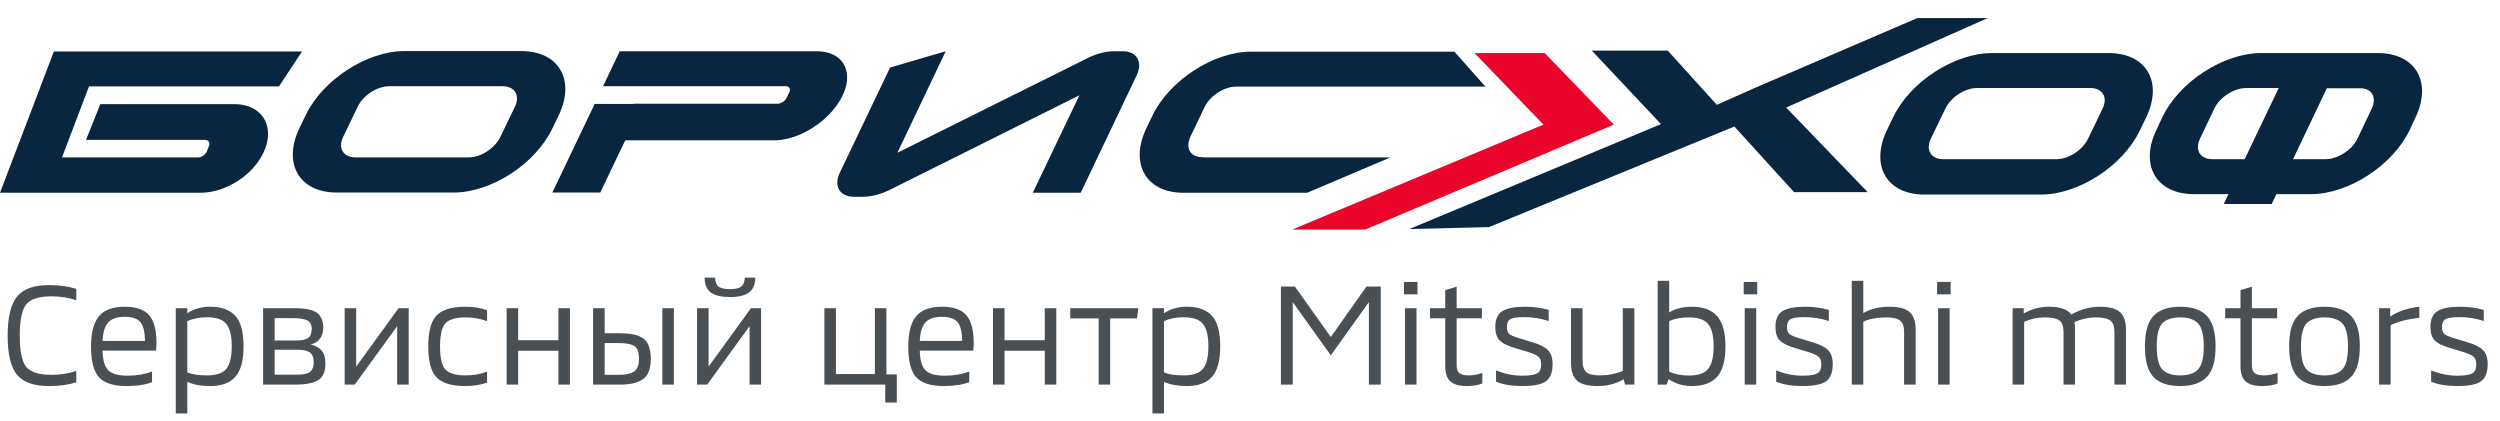 <svg width="208" height="35" viewBox="0 0 208 35" fill="none" xmlns="http://www.w3.org/2000/svg">
<path d="M100.039 13.077C99.043 13.077 98.598 12.325 99.043 11.372L100.217 8.913C100.662 7.977 101.837 7.207 102.834 7.207H123.587L121.006 4.297H104.097C100.965 4.297 97.281 6.689 95.874 9.632L95.376 10.669C93.97 13.613 95.341 16.038 98.455 16.038H108.76L115.684 13.094H100.039V13.077Z" fill="#082640"/>
<path d="M169.813 16.188H160.113C156.98 16.188 155.592 13.796 156.98 10.853L157.514 9.749C158.92 6.805 162.605 4.414 165.737 4.414H175.437C178.57 4.414 179.976 6.805 178.57 9.749L178.036 10.853C176.63 13.796 172.946 16.188 169.813 16.188ZM164.473 7.324C163.477 7.324 162.302 8.093 161.857 9.03L160.647 11.538C160.202 12.475 160.647 13.227 161.644 13.244H171.112C172.109 13.244 173.284 12.475 173.729 11.538L174.939 9.03C175.384 8.093 174.939 7.34 173.942 7.324H164.473Z" fill="#082640"/>
<path d="M92.692 4.264C91.944 4.264 91.108 4.498 90.324 4.916L74.662 12.71L78.684 4.264L74.057 5.618L69.874 14.365C69.34 15.469 69.856 16.355 71.013 16.372H71.031H71.778C72.526 16.372 73.345 16.155 74.146 15.737L89.808 7.926L85.928 16.038H89.915L94.578 6.254C95.094 5.15 94.578 4.264 93.421 4.264H92.692Z" fill="#082640"/>
<path d="M197.83 4.414H188.129C184.997 4.414 181.313 6.805 179.907 9.749L179.408 10.819C178.002 13.763 179.408 16.154 182.541 16.154H185.406L185.015 16.974H189.002L189.393 16.154H192.259C195.391 16.154 199.075 13.763 200.481 10.819L200.98 9.749C202.368 6.805 200.962 4.414 197.83 4.414ZM183.039 11.538L184.232 9.03C184.676 8.093 185.851 7.341 186.848 7.324H189.589L188.005 10.635L186.759 13.244H184.036C183.039 13.227 182.594 12.475 183.039 11.538ZM197.331 9.03L196.139 11.538C195.694 12.475 194.519 13.227 193.522 13.244H190.781L193.593 7.341H196.334C197.331 7.324 197.776 8.093 197.331 9.03Z" fill="#082640"/>
<path d="M49.479 8.646L45.955 16.021H49.942L53.466 8.646H49.479Z" fill="#082640"/>
<path d="M70.196 7.742C70.997 5.836 70.072 4.331 68.078 4.264H51.561L50.173 7.174H59.161H65.391C65.675 7.174 65.8 7.391 65.675 7.659L65.444 8.144C65.319 8.411 64.981 8.629 64.696 8.629H52.754L51.259 11.673H64.607C66.832 11.556 69.342 9.783 70.196 7.742Z" fill="#082640"/>
<path d="M17.211 12.592C17.104 12.86 16.784 13.094 16.499 13.094H5.162L7.404 7.19H23.209L25.131 4.28H8.525H4.485L3.382 7.157V7.174L0 16.038H3.204H4.022H16.677C18.866 16.038 21.269 14.449 22.052 12.392C22.835 10.351 21.714 8.696 19.561 8.662H14.773H8.347L7.155 11.639H17.051C17.336 11.639 17.496 11.857 17.389 12.141L17.211 12.592Z" fill="#082640"/>
<path d="M37.733 16.021H28.033C24.9 16.021 23.512 13.629 24.9 10.686L25.434 9.582C26.84 6.639 30.525 4.247 33.657 4.247H43.357C46.49 4.247 47.896 6.639 46.49 9.582L45.956 10.686C44.55 13.646 40.865 16.021 37.733 16.021ZM32.376 7.174C31.379 7.174 30.204 7.943 29.759 8.88L28.549 11.388C28.104 12.325 28.549 13.077 29.546 13.094H39.014C40.011 13.094 41.186 12.325 41.631 11.388L42.841 8.88C43.286 7.943 42.841 7.19 41.844 7.174H32.376Z" fill="#082640"/>
<path d="M165.379 1.504H159.519L145.977 7.324L142.839 8.722L138.76 4.211H132.442L138.191 10.326L117.26 19.056L123.881 18.895L144.301 10.526L149.263 15.985H155.39L148.609 8.947L165.379 1.504Z" fill="#082640"/>
<path d="M134.268 10.368L128.519 4.414H122.681L128.412 10.368L107.517 19.098H113.586L134.268 10.368Z" fill="#EA0429"/>
<path d="M4.08 32.12C2.824 32.12 1.936 31.808 1.416 31.184C0.896 30.552 0.636 29.464 0.636 27.92C0.636 26.416 0.892 25.34 1.404 24.692C1.916 24.044 2.808 23.72 4.08 23.72C4.936 23.72 5.692 23.824 6.348 24.032V24.98C5.716 24.764 5.024 24.656 4.272 24.656C3.232 24.656 2.532 24.884 2.172 25.34C1.82 25.788 1.644 26.648 1.644 27.92C1.644 29.2 1.82 30.064 2.172 30.512C2.532 30.96 3.232 31.184 4.272 31.184C5.024 31.184 5.716 31.076 6.348 30.86V31.808C5.692 32.016 4.936 32.12 4.08 32.12ZM10.526 32.12C9.462 32.12 8.702 31.88 8.246 31.4C7.798 30.92 7.574 30.06 7.574 28.82C7.574 27.692 7.79 26.86 8.222 26.324C8.662 25.788 9.378 25.52 10.37 25.52C11.322 25.52 12.002 25.756 12.41 26.228C12.818 26.7 13.022 27.48 13.022 28.568C13.022 28.656 13.01 28.856 12.986 29.168H8.534C8.55 29.968 8.71 30.516 9.014 30.812C9.318 31.108 9.85 31.256 10.61 31.256C11.378 31.256 12.058 31.14 12.65 30.908V31.796C12.098 32.012 11.39 32.12 10.526 32.12ZM8.534 28.364H12.062C12.054 27.628 11.93 27.112 11.69 26.816C11.45 26.512 11.01 26.36 10.37 26.36C9.73 26.36 9.27 26.52 8.99 26.84C8.718 27.152 8.566 27.66 8.534 28.364ZM17.48 25.52C18.408 25.52 19.104 25.768 19.568 26.264C20.032 26.76 20.264 27.612 20.264 28.82C20.264 29.996 20.036 30.84 19.58 31.352C19.124 31.864 18.424 32.12 17.48 32.12C16.736 32.12 16.104 32.004 15.584 31.772V34.4H14.624V25.64H15.584V26.06C16.128 25.7 16.76 25.52 17.48 25.52ZM17.216 31.232C18 31.232 18.54 31.048 18.836 30.68C19.132 30.304 19.28 29.684 19.28 28.82C19.28 27.956 19.132 27.336 18.836 26.96C18.54 26.584 18 26.396 17.216 26.396C16.592 26.396 16.048 26.504 15.584 26.72V30.992C16.008 31.152 16.552 31.232 17.216 31.232ZM25.85 28.664C26.234 28.752 26.534 28.916 26.75 29.156C26.966 29.396 27.074 29.76 27.074 30.248C27.074 30.936 26.866 31.4 26.45 31.64C26.042 31.88 25.426 32 24.602 32H21.89V25.64H24.422C24.734 25.64 25.002 25.652 25.226 25.676C25.45 25.692 25.674 25.736 25.898 25.808C26.122 25.872 26.302 25.96 26.438 26.072C26.574 26.184 26.682 26.34 26.762 26.54C26.85 26.732 26.894 26.964 26.894 27.236C26.894 28.004 26.546 28.48 25.85 28.664ZM24.326 26.468H22.85V28.328H24.71C25.11 28.328 25.414 28.26 25.622 28.124C25.83 27.988 25.934 27.732 25.934 27.356C25.934 27.012 25.81 26.78 25.562 26.66C25.322 26.532 24.91 26.468 24.326 26.468ZM24.506 31.172C24.722 31.172 24.898 31.168 25.034 31.16C25.17 31.152 25.314 31.128 25.466 31.088C25.618 31.048 25.734 30.996 25.814 30.932C25.894 30.86 25.962 30.76 26.018 30.632C26.074 30.504 26.102 30.348 26.102 30.164C26.102 29.756 25.994 29.476 25.778 29.324C25.562 29.172 25.214 29.096 24.734 29.096H22.85V31.172H24.506ZM28.675 32V25.64H29.635V30.5L33.163 25.64H34.003V32H33.043V27.14L29.515 32H28.675ZM38.7 32.12C37.589 32.12 36.797 31.88 36.325 31.4C35.861 30.92 35.629 30.06 35.629 28.82C35.629 27.58 35.861 26.72 36.325 26.24C36.797 25.76 37.589 25.52 38.7 25.52C39.373 25.52 39.98 25.616 40.525 25.808V26.72C39.956 26.512 39.368 26.408 38.761 26.408C37.944 26.408 37.38 26.568 37.069 26.888C36.764 27.208 36.612 27.852 36.612 28.82C36.612 29.788 36.764 30.432 37.069 30.752C37.38 31.072 37.944 31.232 38.761 31.232C39.368 31.232 39.956 31.128 40.525 30.92V31.832C39.98 32.024 39.373 32.12 38.7 32.12ZM46.46 25.64H47.42V32H46.46V29.18H43.112V32H42.152V25.64H43.112V28.304H46.46V25.64ZM51.579 27.728C52.003 27.728 52.355 27.756 52.635 27.812C52.923 27.86 53.187 27.956 53.427 28.1C53.675 28.244 53.855 28.464 53.967 28.76C54.087 29.048 54.147 29.416 54.147 29.864C54.147 30.68 53.931 31.24 53.499 31.544C53.067 31.848 52.427 32 51.579 32H49.347V25.64H50.307V27.728H51.579ZM55.107 25.64H56.067V32H55.107V25.64ZM51.495 31.184C52.055 31.184 52.471 31.096 52.743 30.92C53.023 30.736 53.163 30.384 53.163 29.864C53.163 29.304 53.031 28.944 52.767 28.784C52.503 28.624 52.079 28.544 51.495 28.544H50.307V31.184H51.495ZM62.303 24.344C61.959 24.592 61.435 24.716 60.731 24.716C60.027 24.716 59.499 24.592 59.147 24.344C58.803 24.088 58.627 23.672 58.619 23.096H59.495C59.511 23.456 59.611 23.708 59.795 23.852C59.987 23.988 60.299 24.056 60.731 24.056C61.163 24.056 61.471 23.988 61.655 23.852C61.847 23.708 61.951 23.456 61.967 23.096H62.843C62.835 23.672 62.655 24.088 62.303 24.344ZM57.995 32V25.64H58.955V30.5L62.483 25.64H63.323V32H62.363V27.14L58.835 32H57.995ZM73.749 31.148H74.613V33.488H73.653V32H68.589V25.64H69.549V31.124H72.789V25.64H73.749V31.148ZM78.518 32.12C77.454 32.12 76.694 31.88 76.238 31.4C75.79 30.92 75.566 30.06 75.566 28.82C75.566 27.692 75.782 26.86 76.214 26.324C76.654 25.788 77.37 25.52 78.362 25.52C79.314 25.52 79.994 25.756 80.402 26.228C80.81 26.7 81.014 27.48 81.014 28.568C81.014 28.656 81.002 28.856 80.978 29.168H76.526C76.542 29.968 76.702 30.516 77.006 30.812C77.31 31.108 77.842 31.256 78.602 31.256C79.37 31.256 80.05 31.14 80.642 30.908V31.796C80.09 32.012 79.382 32.12 78.518 32.12ZM76.526 28.364H80.054C80.046 27.628 79.922 27.112 79.682 26.816C79.442 26.512 79.002 26.36 78.362 26.36C77.722 26.36 77.262 26.52 76.982 26.84C76.71 27.152 76.558 27.66 76.526 28.364ZM86.924 25.64H87.885V32H86.924V29.18H83.576V32H82.617V25.64H83.576V28.304H86.924V25.64ZM94.708 25.64L94.6 26.492H92.368V32H91.408V26.492H89.044V25.64H94.708ZM98.738 25.52C99.666 25.52 100.362 25.768 100.826 26.264C101.29 26.76 101.522 27.612 101.522 28.82C101.522 29.996 101.294 30.84 100.838 31.352C100.382 31.864 99.682 32.12 98.738 32.12C97.994 32.12 97.362 32.004 96.842 31.772V34.4H95.882V25.64H96.842V26.06C97.386 25.7 98.018 25.52 98.738 25.52ZM98.474 31.232C99.258 31.232 99.798 31.048 100.094 30.68C100.39 30.304 100.538 29.684 100.538 28.82C100.538 27.956 100.39 27.336 100.094 26.96C99.798 26.584 99.258 26.396 98.474 26.396C97.85 26.396 97.306 26.504 96.842 26.72V30.992C97.266 31.152 97.81 31.232 98.474 31.232ZM106.572 32V23.84H107.736L110.724 28.04L113.688 23.84H114.876V32H113.892V25.136L110.724 29.564L107.556 25.136V32H106.572ZM116.809 24.488V23.456H117.937V24.488H116.809ZM116.893 32V25.64H117.853V32H116.893ZM122.021 32.12C121.421 32.12 120.973 31.992 120.677 31.736C120.389 31.48 120.245 31.056 120.245 30.464V26.48H118.973V25.64H120.245V24.14L121.193 23.852V25.64H123.293V26.48H121.193V30.404C121.193 30.708 121.273 30.924 121.433 31.052C121.601 31.172 121.849 31.232 122.177 31.232C122.553 31.232 122.937 31.164 123.329 31.028V31.904C122.969 32.048 122.533 32.12 122.021 32.12ZM126.654 32.12C125.782 32.12 125.054 32 124.47 31.76V30.812C125.174 31.108 125.902 31.256 126.654 31.256C127.254 31.256 127.666 31.192 127.89 31.064C128.114 30.936 128.226 30.688 128.226 30.32C128.226 30.008 128.142 29.788 127.974 29.66C127.806 29.524 127.502 29.392 127.062 29.264L125.994 28.94C125.442 28.78 125.038 28.58 124.782 28.34C124.534 28.1 124.41 27.716 124.41 27.188C124.41 26.572 124.602 26.14 124.986 25.892C125.378 25.644 126.006 25.52 126.87 25.52C127.582 25.52 128.242 25.608 128.85 25.784V26.708C128.186 26.492 127.522 26.384 126.858 26.384C126.274 26.384 125.878 26.44 125.67 26.552C125.47 26.664 125.37 26.884 125.37 27.212C125.37 27.492 125.442 27.688 125.586 27.8C125.73 27.912 126.006 28.028 126.414 28.148L127.482 28.472C128.09 28.648 128.522 28.864 128.778 29.12C129.042 29.368 129.174 29.764 129.174 30.308C129.174 30.98 128.99 31.452 128.622 31.724C128.254 31.988 127.598 32.12 126.654 32.12ZM132.929 32.12C132.105 32.12 131.529 31.968 131.201 31.664C130.873 31.352 130.709 30.868 130.709 30.212V25.64H131.669V30.02C131.669 30.468 131.777 30.784 131.993 30.968C132.209 31.144 132.589 31.232 133.133 31.232C133.789 31.232 134.417 31.108 135.017 30.86V25.64H135.977V32H135.209L135.077 31.556C134.453 31.932 133.737 32.12 132.929 32.12ZM140.773 25.52C141.709 25.52 142.405 25.78 142.861 26.3C143.325 26.812 143.557 27.652 143.557 28.82C143.557 30.012 143.321 30.86 142.849 31.364C142.385 31.868 141.693 32.12 140.773 32.12C140.037 32.12 139.389 31.928 138.829 31.544L138.673 32H137.917V23.36H138.877V26C139.373 25.68 140.005 25.52 140.773 25.52ZM140.509 31.244C141.293 31.244 141.833 31.056 142.129 30.68C142.425 30.304 142.573 29.684 142.573 28.82C142.573 27.956 142.425 27.34 142.129 26.972C141.833 26.596 141.293 26.408 140.509 26.408C139.861 26.408 139.317 26.512 138.877 26.72V30.92C139.341 31.136 139.885 31.244 140.509 31.244ZM145.075 24.488V23.456H146.203V24.488H145.075ZM145.159 32V25.64H146.119V32H145.159ZM149.962 32.12C149.09 32.12 148.362 32 147.778 31.76V30.812C148.482 31.108 149.21 31.256 149.962 31.256C150.562 31.256 150.974 31.192 151.198 31.064C151.422 30.936 151.534 30.688 151.534 30.32C151.534 30.008 151.45 29.788 151.282 29.66C151.114 29.524 150.81 29.392 150.37 29.264L149.302 28.94C148.75 28.78 148.346 28.58 148.09 28.34C147.842 28.1 147.718 27.716 147.718 27.188C147.718 26.572 147.91 26.14 148.294 25.892C148.686 25.644 149.314 25.52 150.178 25.52C150.89 25.52 151.55 25.608 152.158 25.784V26.708C151.494 26.492 150.83 26.384 150.166 26.384C149.582 26.384 149.186 26.44 148.978 26.552C148.778 26.664 148.678 26.884 148.678 27.212C148.678 27.492 148.75 27.688 148.894 27.8C149.038 27.912 149.314 28.028 149.722 28.148L150.79 28.472C151.398 28.648 151.83 28.864 152.086 29.12C152.35 29.368 152.482 29.764 152.482 30.308C152.482 30.98 152.298 31.452 151.93 31.724C151.562 31.988 150.906 32.12 149.962 32.12ZM157.174 25.52C158.006 25.52 158.582 25.676 158.902 25.988C159.222 26.292 159.382 26.772 159.382 27.428V32H158.422V27.62C158.422 27.172 158.314 26.86 158.098 26.684C157.882 26.5 157.494 26.408 156.934 26.408C156.174 26.408 155.538 26.528 155.026 26.768V32H154.066V23.36H155.026V26.048C155.65 25.696 156.366 25.52 157.174 25.52ZM161.165 24.488V23.456H162.293V24.488H161.165ZM161.249 32V25.64H162.209V32H161.249ZM174.697 25.52C175.513 25.52 176.081 25.676 176.401 25.988C176.721 26.292 176.881 26.772 176.881 27.428V32H175.921V27.62C175.921 27.164 175.809 26.848 175.585 26.672C175.361 26.496 174.953 26.408 174.361 26.408C173.785 26.408 173.197 26.536 172.597 26.792C172.629 26.96 172.645 27.172 172.645 27.428V32H171.685V27.62C171.685 27.164 171.573 26.848 171.349 26.672C171.125 26.496 170.717 26.408 170.125 26.408C169.509 26.408 168.937 26.532 168.409 26.78V32H167.449V25.64H168.373V26.084C169.021 25.708 169.717 25.52 170.461 25.52C171.397 25.52 172.021 25.736 172.333 26.168C173.109 25.736 173.897 25.52 174.697 25.52ZM181.397 32.12C180.397 32.12 179.657 31.872 179.177 31.376C178.697 30.872 178.457 30.02 178.457 28.82C178.457 27.628 178.697 26.78 179.177 26.276C179.657 25.772 180.397 25.52 181.397 25.52C182.389 25.52 183.125 25.772 183.605 26.276C184.093 26.78 184.337 27.628 184.337 28.82C184.337 30.012 184.093 30.86 183.605 31.364C183.125 31.868 182.389 32.12 181.397 32.12ZM179.909 30.74C180.229 31.068 180.725 31.232 181.397 31.232C182.069 31.232 182.561 31.068 182.873 30.74C183.193 30.412 183.353 29.772 183.353 28.82C183.353 27.868 183.193 27.228 182.873 26.9C182.561 26.572 182.069 26.408 181.397 26.408C180.725 26.408 180.229 26.572 179.909 26.9C179.597 27.228 179.441 27.868 179.441 28.82C179.441 29.772 179.597 30.412 179.909 30.74ZM188.185 32.12C187.585 32.12 187.137 31.992 186.841 31.736C186.553 31.48 186.409 31.056 186.409 30.464V26.48H185.137V25.64H186.409V24.14L187.357 23.852V25.64H189.457V26.48H187.357V30.404C187.357 30.708 187.437 30.924 187.597 31.052C187.765 31.172 188.013 31.232 188.341 31.232C188.717 31.232 189.101 31.164 189.493 31.028V31.904C189.133 32.048 188.697 32.12 188.185 32.12ZM193.397 32.12C192.397 32.12 191.657 31.872 191.177 31.376C190.697 30.872 190.457 30.02 190.457 28.82C190.457 27.628 190.697 26.78 191.177 26.276C191.657 25.772 192.397 25.52 193.397 25.52C194.389 25.52 195.125 25.772 195.605 26.276C196.093 26.78 196.337 27.628 196.337 28.82C196.337 30.012 196.093 30.86 195.605 31.364C195.125 31.868 194.389 32.12 193.397 32.12ZM191.909 30.74C192.229 31.068 192.725 31.232 193.397 31.232C194.069 31.232 194.561 31.068 194.873 30.74C195.193 30.412 195.353 29.772 195.353 28.82C195.353 27.868 195.193 27.228 194.873 26.9C194.561 26.572 194.069 26.408 193.397 26.408C192.725 26.408 192.229 26.572 191.909 26.9C191.597 27.228 191.441 27.868 191.441 28.82C191.441 29.772 191.597 30.412 191.909 30.74ZM197.941 32V25.64H198.865V26.336C199.537 25.896 200.345 25.624 201.289 25.52V26.444C200.305 26.548 199.509 26.752 198.901 27.056V32H197.941ZM204.455 32.12C203.583 32.12 202.855 32 202.271 31.76V30.812C202.975 31.108 203.703 31.256 204.455 31.256C205.055 31.256 205.467 31.192 205.691 31.064C205.915 30.936 206.027 30.688 206.027 30.32C206.027 30.008 205.943 29.788 205.775 29.66C205.607 29.524 205.303 29.392 204.863 29.264L203.795 28.94C203.243 28.78 202.839 28.58 202.583 28.34C202.335 28.1 202.211 27.716 202.211 27.188C202.211 26.572 202.403 26.14 202.787 25.892C203.179 25.644 203.807 25.52 204.671 25.52C205.383 25.52 206.043 25.608 206.651 25.784V26.708C205.987 26.492 205.323 26.384 204.659 26.384C204.075 26.384 203.679 26.44 203.471 26.552C203.271 26.664 203.171 26.884 203.171 27.212C203.171 27.492 203.243 27.688 203.387 27.8C203.531 27.912 203.807 28.028 204.215 28.148L205.283 28.472C205.891 28.648 206.323 28.864 206.579 29.12C206.843 29.368 206.975 29.764 206.975 30.308C206.975 30.98 206.791 31.452 206.423 31.724C206.055 31.988 205.399 32.12 204.455 32.12Z" fill="#4A4F54"/>
</svg>
